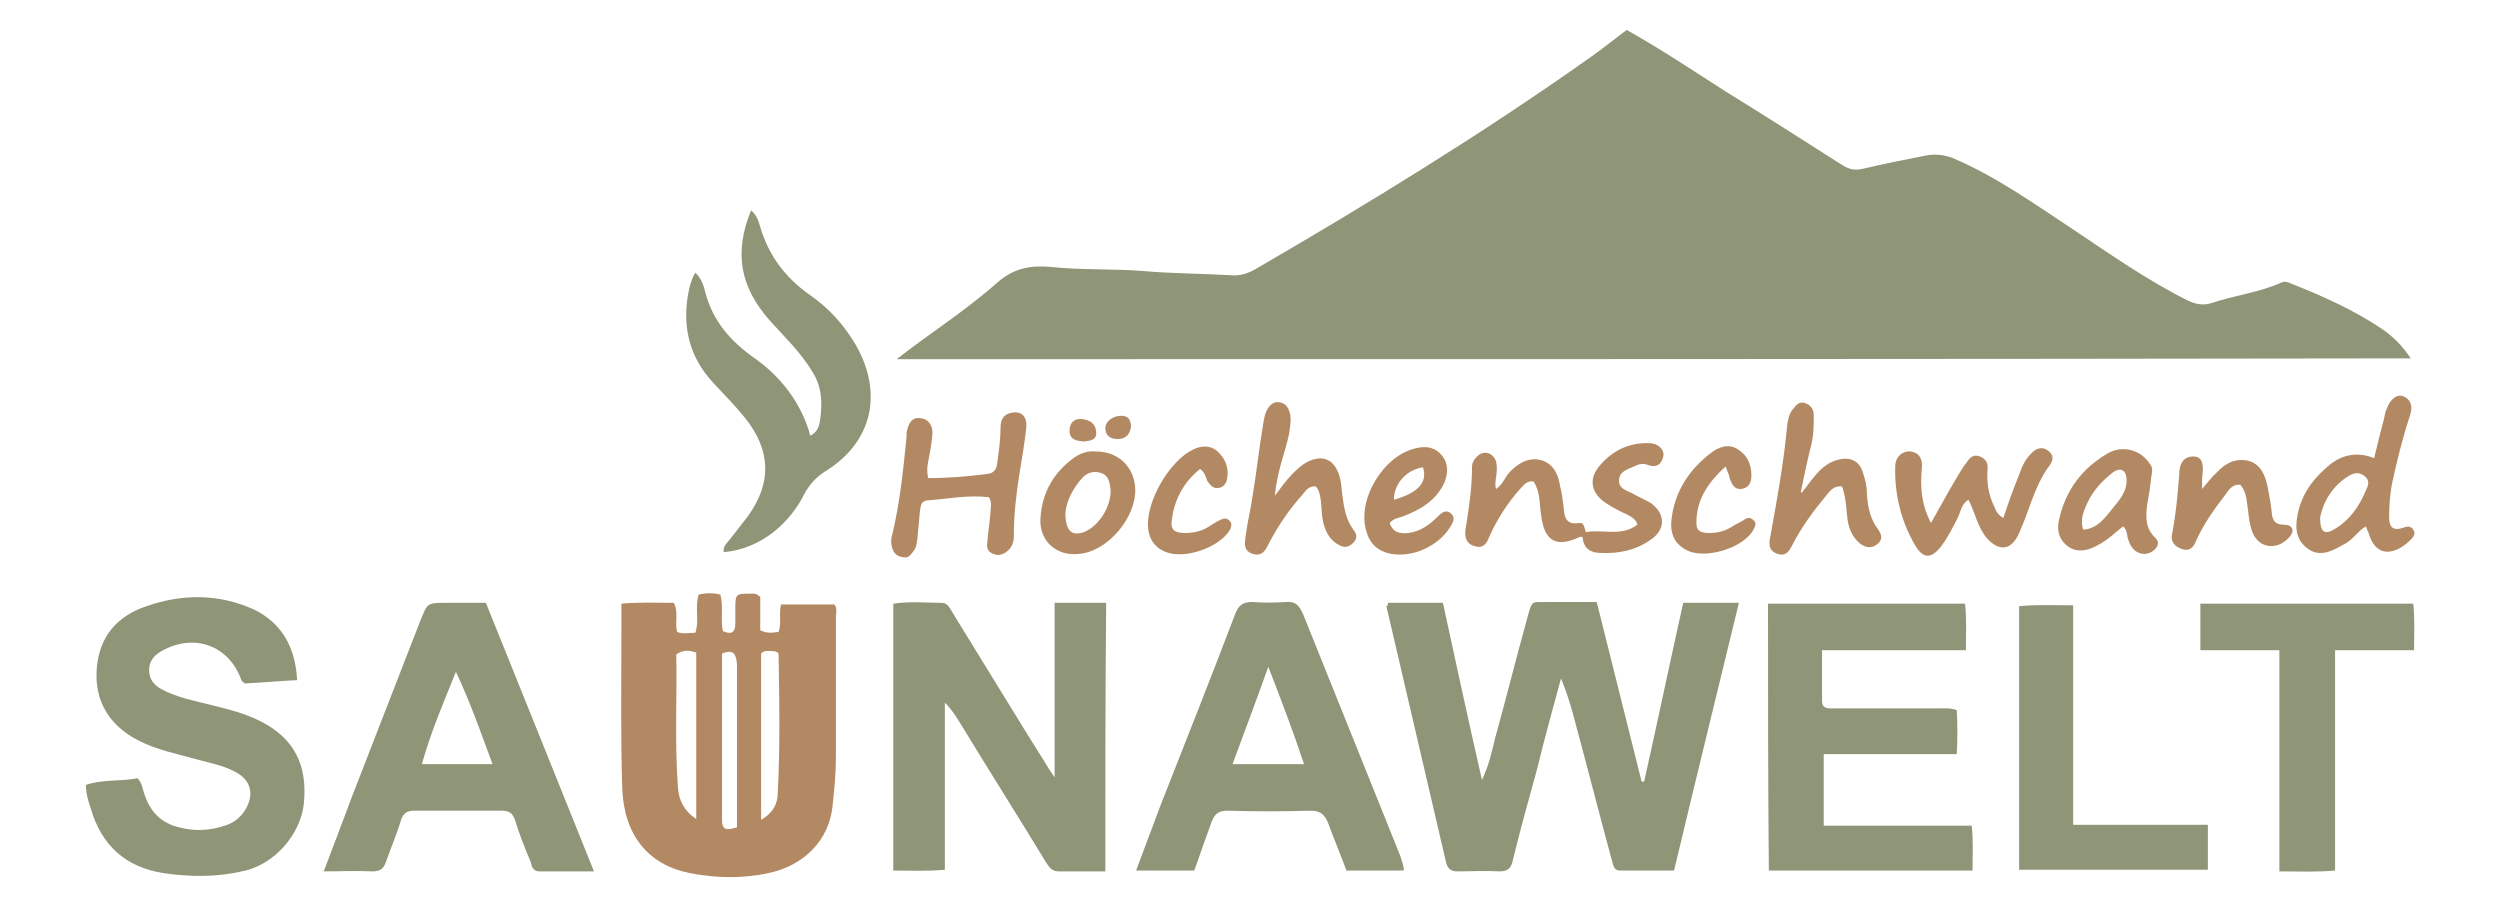 <?xml version="1.0" encoding="utf-8"?>
<svg xmlns="http://www.w3.org/2000/svg" xmlns:xlink="http://www.w3.org/1999/xlink" version="1.1" id="Ebene_1" x="0px" y="0px" viewBox="0 0 300 109.1" style="enable-background:new 0 0 300 109.1;" xml:space="preserve" width="350" height="127">
<style type="text/css">
	.st0{fill:#8F9577;}
	.st1{fill:#B38963;}
</style>
<g>
	<path class="st0" d="M107.5,43.2c4.1-3.2,8.4-5.9,12.2-9.3c2-1.7,4-2,6.3-1.8c3.7,0.4,7.5,0.2,11.2,0.5c3.5,0.3,7,0.3,10.5,0.5   c1.1,0.1,2-0.2,2.9-0.7c13.6-7.9,27-16.1,39.9-25.2c1.6-1.1,3.2-2.4,4.8-3.6c4.1,2.3,8,4.9,11.9,7.4c4.7,2.9,9.4,5.9,14.1,8.9   c0.8,0.5,1.5,0.6,2.4,0.4c2.5-0.6,5.1-1.1,7.6-1.6c1.1-0.2,2.1-0.1,3.2,0.3c5.2,2.2,9.8,5.5,14.5,8.6c4.5,3,8.9,6.1,13.7,8.5   c1,0.5,2,0.7,3.1,0.3c2.7-0.9,5.5-1.2,8.2-2.4c0.4-0.2,0.8-0.1,1.2,0.1c3.8,1.5,7.6,3.2,11,5.5c1.3,0.9,2.4,2,3.4,3.5   C228.9,43.2,168.2,43.2,107.5,43.2z"/>
	<path class="st0" d="M166.6,72.5c2.1,0,4.3,0,6.6,0c1.5,6.9,3,13.9,4.7,21.3c0.9-1.9,1.2-3.5,1.6-5.1c1.3-4.7,2.5-9.5,3.8-14.2   c0.7-2.6,0.5-2,2.8-2.1c1.8,0,3.6,0,5.6,0c1.8,7.2,3.6,14.4,5.4,21.6c0.1,0,0.2,0,0.3,0c1.6-7.1,3.1-14.3,4.7-21.5   c2.2,0,4.4,0,6.7,0c-2.6,10.7-5.2,21.3-7.8,32.2c-2.2,0-4.3,0-6.5,0c-0.8,0-0.8-0.7-1-1.3c-1.6-5.9-3.1-11.8-4.7-17.7   c-0.4-1.4-0.8-2.7-1.4-4.1c-1,3.7-2,7.3-2.9,11c-1,3.6-2,7.2-2.9,10.9c-0.2,1-0.7,1.3-1.6,1.3c-1.7-0.1-3.4,0-5.1,0   c-0.7,0-1.1-0.3-1.3-1c-2.4-10.3-4.8-20.6-7.2-30.9C166.5,72.9,166.6,72.8,166.6,72.5z"/>
	<path class="st1" d="M74.4,72.6c2.2-0.2,4.3-0.1,6.3-0.1c0.6,1.1,0.1,2.3,0.4,3.5c0.7,0.3,1.4,0.1,2.2,0.1c0.5-1.5-0.1-3.1,0.4-4.6   c0.9-0.2,1.7-0.2,2.6,0c0.4,1.4,0,2.9,0.3,4.4c0.9,0.4,1.5,0.3,1.5-0.9c0-0.6,0-1.2,0-1.8c0-1.8,0.1-1.8,1.8-1.8   c0.4,0,0.7-0.1,1.2,0.4c0,1.2,0,2.7,0,4c0.8,0.4,1.4,0.3,2.2,0.2c0.4-1,0-2.1,0.3-3.3c2.1,0,4.2,0,6.4,0c0.4,0.4,0.2,1,0.2,1.5   c0,5.6,0,11.3,0,16.9c0,1.9-0.2,3.9-0.4,5.8c-0.4,4.1-3.4,7.2-7.7,8.1c-3.2,0.7-6.4,0.6-9.5,0c-5-1-7.9-4.6-8.1-10.2   c-0.2-6.3-0.1-12.6-0.1-18.9C74.4,74.8,74.4,73.7,74.4,72.6z M83.4,98.5c0-6.8,0-13.4,0-20c-0.8-0.3-1.5-0.4-2.4,0.2   c0.1,5.3-0.2,10.6,0.2,16C81.3,96.2,81.9,97.5,83.4,98.5z M91.2,98.6c1.4-0.8,2-1.9,2-3.2c0.3-5.6,0.2-11.2,0.1-16.8   c0,0-0.1-0.1-0.1-0.1c-0.2-0.2-0.6-0.2-0.9-0.2c-0.4,0-0.7-0.1-1.1,0.3C91.2,85.2,91.2,91.8,91.2,98.6z M86.5,78.6   c0,6.7,0,13.4,0,20c0,1.4,0.7,1.2,1.8,0.9c0-1.2,0-2.3,0-3.5c0-5.4,0-10.8,0-16.1C88.2,78.8,88,78,86.5,78.6z"/>
	<path class="st0" d="M132.6,104.8c-2,0-3.8,0-5.6,0c-0.9,0-1.2-0.6-1.6-1.2c-3.4-5.6-6.9-11.1-10.3-16.7c-0.5-0.8-1-1.6-1.8-2.4   c0,6.7,0,13.3,0,20.1c-2.2,0.2-4.1,0.1-6.2,0.1c0-10.8,0-21.4,0-32.1c2-0.3,3.9-0.1,5.8-0.1c0.8,0,1,0.7,1.4,1.3   c3.9,6.3,7.7,12.6,11.6,18.8c0.1,0.2,0.3,0.4,0.6,0.9c0-7.2,0-14,0-21c2.2,0,4.1,0,6.2,0C132.6,83.3,132.6,93.9,132.6,104.8z"/>
	<path class="st0" d="M35.4,81.8c-2.2,0.1-4.3,0.3-6.3,0.4c-0.2-0.2-0.4-0.3-0.4-0.4c-1.5-4.2-5.7-5.7-9.6-3.5   c-0.9,0.5-1.5,1.2-1.5,2.3c0,1.1,0.6,1.8,1.5,2.3c1.9,1,4,1.4,6,1.9c2,0.5,4.1,1,6,2c3.9,2,5.6,5.2,5.1,9.9c-0.4,3.6-3.4,7.1-7,8   c-3.3,0.8-6.6,0.8-9.9,0.3c-4.5-0.7-7.4-3.3-8.7-7.7c-0.3-0.9-0.6-1.8-0.6-2.9c2-0.7,4.2-0.4,6.2-0.8c0.6,0.6,0.6,1.4,0.9,2.1   c0.7,2,2,3.3,4.1,3.8c1.9,0.5,3.7,0.4,5.5-0.2c1-0.3,1.8-0.9,2.4-1.8c1.2-1.9,0.8-3.7-1.2-4.7c-1.3-0.7-2.8-1-4.3-1.4   c-2.5-0.7-5.1-1.2-7.4-2.4c-3.4-1.8-5.2-4.7-4.9-8.6c0.3-3.8,2.4-6.3,6-7.5c4.3-1.5,8.7-1.5,12.9,0.4   C33.5,74.9,35.2,77.8,35.4,81.8z"/>
	<path class="st0" d="M212.3,72.6c7.9,0,15.7,0,23.7,0c0.2,1.8,0.1,3.6,0.1,5.6c-5.8,0-11.4,0-17.3,0c0,2.2,0,4.1,0,6.1   c0,1,0.8,0.9,1.5,0.9c4.2,0,8.4,0,12.5,0c0.7,0,1.3-0.1,2.2,0.2c0.1,1.6,0.1,3.4,0,5.3c-5.3,0-10.6,0-16,0c0,2.9,0,5.7,0,8.6   c5.9,0,11.8,0,17.8,0c0.2,1.9,0.1,3.6,0.1,5.4c-8.2,0-16.3,0-24.5,0C212.3,94,212.3,83.3,212.3,72.6z"/>
	<path class="st0" d="M58.1,72.5c4.3,10.7,8.6,21.3,13,32.3c-2.4,0-4.5,0-6.6,0c-0.7,0-0.9-0.6-1-1.1c-0.7-1.7-1.4-3.4-1.9-5.1   c-0.3-0.8-0.7-1.1-1.6-1.1c-3.5,0-7,0-10.5,0c-0.9,0-1.3,0.3-1.6,1.1c-0.5,1.7-1.2,3.3-1.8,5c-0.3,0.9-0.7,1.2-1.7,1.2   c-1.9-0.1-3.7,0-5.8,0c1.2-3.1,2.3-6.1,3.4-9c2.7-7,5.5-14.1,8.2-21.1c0.9-2.2,0.8-2.2,3.2-2.2C54.9,72.5,56.4,72.5,58.1,72.5z    M58.9,91.9c-1.4-3.8-2.7-7.5-4.4-11.1c-1.5,3.7-3,7.2-4.1,11.1C53.3,91.9,56,91.9,58.9,91.9z"/>
	<path class="st0" d="M168.5,104.7c-2.3,0-4.6,0-6.9,0c-0.7-1.9-1.5-3.8-2.2-5.7c-0.4-1-0.9-1.5-2.1-1.5c-3.3,0.1-6.7,0.1-10,0   c-1,0-1.5,0.3-1.9,1.3c-0.7,1.9-1.4,3.9-2.1,5.9c-2.3,0-4.5,0-7,0c1-2.7,2-5.3,3-8c3-7.6,6-15.2,8.9-22.8c0.4-1.1,0.9-1.5,2.1-1.5   c1.3,0.1,2.7,0.1,4,0c1.2-0.1,1.6,0.4,2.1,1.5c3.9,9.7,7.8,19.4,11.7,29.1C168.2,103.5,168.5,104,168.5,104.7z M152.2,80.2   c-1.5,4.2-2.9,7.9-4.3,11.7c3,0,5.7,0,8.6,0C155.2,88,153.8,84.3,152.2,80.2z"/>
	<path class="st0" d="M86.7,66.4c-0.1-0.7,0.4-1.1,0.8-1.6c0.7-0.9,1.4-1.8,2.1-2.7c2.9-4,2.8-7.9-0.3-11.8   c-1.2-1.5-2.5-2.8-3.8-4.2c-3.1-3.3-3.9-7.2-2.9-11.6c0.1-0.4,0.3-0.8,0.4-1.2c0.1-0.2,0.2-0.3,0.3-0.5c0.8,0.8,1,1.6,1.2,2.4   c0.9,3.4,3,5.8,5.8,7.8c2.6,1.8,4.7,4.2,6,7.1c0.3,0.7,0.6,1.4,0.8,2.3c0.9-0.4,1.1-1.2,1.2-1.9c0.3-2.1,0.2-4.1-1-5.9   c-1.4-2.3-3.3-4.1-5.1-6.1c-3.5-4-4.3-8.1-2.2-13.2c0.7,0.6,0.9,1.3,1.1,2c1,3.4,3,6.1,6,8.2c2.3,1.6,4.1,3.6,5.5,6   c3.3,5.8,2,11.7-3.7,15.2c-1.1,0.7-1.9,1.6-2.5,2.7C94.9,62.5,91.5,66,86.7,66.4z"/>
	<path class="st0" d="M264.3,78.2c0-2,0-3.8,0-5.6c8.5,0,17,0,25.6,0c0.2,1.8,0.1,3.6,0.1,5.6c-3.2,0-6.2,0-9.5,0c0,9,0,17.7,0,26.5   c-2.3,0.2-4.4,0.1-6.7,0.1c0-8.9,0-17.6,0-26.6C270.5,78.2,267.4,78.2,264.3,78.2z"/>
	<path class="st0" d="M265.2,99.2c0,2,0,3.6,0,5.4c-7.6,0-15.1,0-22.7,0c0-10.5,0-21,0-31.7c2.1-0.2,4.2-0.1,6.5-0.1   c0,8.8,0,17.5,0,26.4C254.5,99.2,259.8,99.2,265.2,99.2z"/>
	<path class="st1" d="M179.6,58.8c0.8-0.5,1.1-1.5,1.7-2.1c1.1-1.1,2.4-1.8,3.9-1.3c1.4,0.5,1.9,1.8,2.1,3.1   c0.2,0.8,0.3,1.5,0.4,2.3c0.1,1.1,0.1,2.4,1.9,2.1c0.6-0.1,0.6,0.6,0.8,1.1c2-0.4,4.2,0.6,6.2-0.9c-0.2-0.7-0.7-0.9-1.2-1.2   c-0.9-0.4-1.7-0.8-2.6-1.4c-1.7-1.1-2.1-2.8-0.9-4.3c1.5-1.9,3.6-3,6.1-2.9c1.1,0,1.9,0.8,1.7,1.6c-0.2,1-0.9,1.4-1.9,1   c-0.5-0.2-1-0.1-1.4,0.1c-0.8,0.4-1.9,0.6-2,1.6c-0.2,1.2,1,1.4,1.7,1.8c0.7,0.4,1.4,0.7,2.1,1.1c1.8,1.3,1.8,3.2,0,4.4   c-1.8,1.3-3.9,1.7-6,1.6c-1.2,0-2.1-0.5-2.2-1.9c-0.1,0-0.3-0.1-0.4,0c-2.8,1.3-4.2,0.5-4.6-2.7c-0.2-1.4-0.1-2.8-0.9-4   c-0.9-0.1-1.2,0.5-1.7,1c-1.5,1.7-2.7,3.6-3.6,5.6c-0.3,0.8-0.7,1.5-1.7,1.2c-1-0.2-1.3-1-1.2-1.9c0.4-2.5,0.8-5,0.8-7.6   c0-0.5,0.2-0.9,0.6-1.3c0.8-0.8,1.9-0.5,2.3,0.6C179.9,56.9,179.3,57.9,179.6,58.8z"/>
	<path class="st1" d="M111.3,57.5c2.4,0,4.8-0.2,7.1-0.5c0.8-0.1,1.1-0.5,1.2-1.3c0.2-1.4,0.4-2.9,0.4-4.3c0-1.1,0.5-1.7,1.6-1.8   c1-0.1,1.6,0.6,1.5,1.8c-0.2,1.8-0.5,3.6-0.8,5.4c-0.4,2.5-0.7,5-0.7,7.6c0,0.8-0.2,1.4-0.8,1.9c-0.5,0.4-1.1,0.6-1.7,0.3   c-0.6-0.2-0.8-0.7-0.7-1.3c0.1-1.3,0.3-2.5,0.4-3.8c0-0.5,0.2-1.1-0.2-1.7c-2.5-0.3-5,0.2-7.5,0.4c-0.7,0.1-0.7,0.7-0.8,1.3   c-0.1,1.1-0.2,2.2-0.3,3.3c-0.1,0.5-0.1,1.1-0.5,1.5c-0.3,0.5-0.7,0.9-1.3,0.7c-0.6-0.1-1-0.4-1.2-1c-0.2-0.6-0.2-1.2,0-1.8   c0.9-3.8,1.3-7.7,1.7-11.7c0-0.2,0-0.4,0-0.5c0.2-1,0.6-1.9,1.7-1.7c1,0.1,1.5,1,1.4,2c-0.1,1.1-0.3,2.2-0.5,3.2   C111.2,56,111.1,56.6,111.3,57.5z"/>
	<path class="st1" d="M231.9,62.9c1.2-2.1,2.2-4,3.3-5.8c0.3-0.5,0.6-1,1-1.5c0.4-0.6,0.8-1,1.6-0.7c0.7,0.3,1,0.8,0.9,1.6   c-0.1,1.5,0.1,3,0.8,4.4c0.2,0.5,0.4,1,1.1,1.4c0.6-1.8,1.2-3.5,1.9-5.2c0.3-0.9,0.7-1.8,1.4-2.5c0.6-0.7,1.4-1,2.2-0.3   c0.7,0.6,0.4,1.3-0.1,1.9c-1.7,2.4-2.3,5.3-3.5,7.9c-0.9,2.1-2.4,2.3-3.9,0.6c-1.1-1.3-1.4-3.1-2.2-4.6c-0.8,0.5-0.9,1.3-1.2,2   c-0.6,1.2-1.2,2.4-2,3.5c-1.2,1.6-2.2,1.7-3.2,0c-1.7-2.9-2.5-6.2-2.4-9.5c0-1.2,0.9-1.9,1.9-1.8c1.1,0.2,1.4,1,1.3,2   C230.6,58.5,230.7,60.6,231.9,62.9z"/>
	<path class="st1" d="M285.2,55.1c0.4-1.7,0.8-3.3,1.2-4.8c0.1-0.4,0.1-0.7,0.3-1.1c0.4-1.2,1.3-1.9,2.1-1.5c1,0.5,1,1.4,0.7,2.3   c-0.9,2.7-1.6,5.6-2.2,8.4c-0.2,1.3-0.3,2.5-0.3,3.8c0,1,0.3,1.7,1.6,1.3c0.5-0.2,1-0.3,1.3,0.2c0.4,0.6-0.1,1-0.5,1.4   c-1.6,1.5-4,2.2-4.9-1.1c-0.1-0.2-0.2-0.4-0.3-0.7c-1,0.6-1.6,1.7-2.7,2.2c-1.4,0.8-2.9,1.6-4.4,0.4c-1.5-1.2-1.4-2.8-1-4.5   c0.6-2.4,2.1-4.2,4-5.7C281.5,54.7,283.2,54.3,285.2,55.1z M278.7,62.2c0,1.8,0.5,2.2,1.8,1.4c1.8-1.1,2.9-2.7,3.7-4.6   c0.3-0.6,0.5-1.2-0.1-1.7c-0.6-0.5-1.2-0.5-1.9-0.1C280.2,58.4,279.1,60.3,278.7,62.2z"/>
	<path class="st1" d="M216.4,59.2c0.5-0.6,0.9-1.2,1.4-1.8c0.8-1,1.7-1.8,2.9-2.1c1.4-0.4,2.6,0.1,3,1.5c0.3,0.9,0.5,1.7,0.5,2.7   c0.1,1.5,0.4,2.9,1.3,4.1c0.4,0.6,0.7,1.2,0,1.8c-0.7,0.6-1.4,0.5-2.1,0c-1.1-0.9-1.5-2.1-1.6-3.5c-0.1-1.1-0.2-2.3-0.6-3.4   c-1-0.1-1.4,0.5-1.9,1.1c-1.5,1.8-2.9,3.7-4,5.8c-0.4,0.8-0.8,1.6-1.9,1.2c-1.1-0.4-1-1.3-0.8-2.2c0.8-4.4,1.6-8.8,2-13.2   c0.1-0.7,0.2-1.4,0.7-2c0.4-0.5,0.8-1,1.5-0.7c0.6,0.2,1,0.7,1,1.4c0,1.2,0,2.4-0.3,3.6c-0.5,2-0.9,3.9-1.3,5.9   C216.2,59.2,216.3,59.2,216.4,59.2z"/>
	<path class="st1" d="M153,59.6c0.7-0.9,1.3-1.8,2.1-2.6c0.5-0.5,1-1,1.7-1.4c1.9-1,3.4-0.4,4,1.8c0.2,0.7,0.2,1.4,0.3,2.1   c0.2,1.5,0.4,3,1.4,4.3c0.4,0.5,0.4,1-0.1,1.5c-0.5,0.5-1,0.6-1.6,0.3c-1.2-0.6-1.7-1.6-2-2.8c-0.3-1.3-0.1-2.7-0.6-3.9   c-0.1-0.2-0.2-0.3-0.3-0.4c-0.8-0.1-1.2,0.5-1.6,1c-1.6,1.8-2.9,3.7-4,5.8c-0.4,0.8-0.8,1.7-2,1.3c-1.2-0.4-0.9-1.4-0.8-2.3   c0.2-1.6,0.6-3.1,0.8-4.6c0.5-2.9,0.8-5.9,1.3-8.8c0.1-0.6,0.2-1.2,0.5-1.7c0.3-0.5,0.8-1,1.5-0.8c0.7,0.1,1,0.6,1.2,1.3   c0.2,0.8,0,1.7-0.1,2.5C154.2,54.5,153.2,56.9,153,59.6z"/>
	<path class="st1" d="M255,63.3c-1,0.8-1.9,1.7-3.1,2.3c-1.1,0.6-2.3,0.9-3.4,0.2c-1.2-0.8-1.5-2-1.2-3.3c0.8-3.6,2.8-6.2,5.9-8   c1.8-1,4-0.4,5.1,1.4c0.3,0.4,0.2,0.9,0.1,1.4c-0.1,1.1-0.3,2.3-0.5,3.4c-0.2,1.5-0.2,2.9,1,4c0.5,0.5,0.3,1-0.1,1.4   c-1.1,1-2.6,0.5-3.1-1C255.4,64.5,255.6,63.8,255,63.3z M250.2,63.7c1.7-0.1,2.6-1.4,3.5-2.5c0.9-1.1,1.9-2.2,1.7-3.8   c-0.1-0.9-0.8-1.2-1.6-0.6c-1.3,1-2.4,2.2-3.1,3.7C250.3,61.4,249.8,62.4,250.2,63.7z"/>
	<path class="st1" d="M264.5,58.8c0.8-0.9,1.2-1.5,1.8-2c1-1.1,2.2-1.7,3.7-1.4c1.6,0.4,2.1,1.8,2.4,3.2c0.2,1.1,0.4,2.1,0.5,3.2   c0.1,0.8,0.4,1.3,1.4,1.3c1.1,0,1.4,0.7,0.7,1.5c-1.4,1.6-3.6,1.4-4.4-0.5c-0.5-1.2-0.5-2.5-0.7-3.7c-0.1-0.7-0.2-1.4-0.8-2.1   c-0.9-0.1-1.4,0.6-1.8,1.2c-1.3,1.7-2.6,3.5-3.5,5.5c-0.3,0.8-0.8,1.4-1.8,1c-0.9-0.3-1.3-1-1.1-1.8c0.5-2.6,0.7-5.1,0.9-7.7   c0.1-0.9,0.6-1.6,1.6-1.6c1.1,0,1.2,0.8,1.2,1.7C264.5,57.2,264.5,57.8,264.5,58.8z"/>
	<path class="st1" d="M166.8,62.9c0.4,1.2,1.3,1.3,2.3,1.2c1.4-0.2,2.5-1,3.4-1.9c0.4-0.4,1-1,1.6-0.5c0.7,0.5,0.3,1.2-0.1,1.8   c-1.4,2.2-4.5,3.6-7.1,3.1c-1.5-0.3-2.5-1.2-2.9-2.7c-1.2-3.8,2.1-9.2,6-10c1.2-0.3,2.3-0.1,3.1,0.9c0.8,1,0.7,2.1,0.3,3.2   c-1,2.2-2.9,3.3-5,4.1C167.9,62.3,167.3,62.3,166.8,62.9z M170.8,56.2c-2,0.3-3.5,2-3.5,3.9C170.2,59.3,171.4,58,170.8,56.2z"/>
	<path class="st1" d="M131.5,54.3c2.7,0,4.6,1.9,4.7,4.5c0.1,3.4-3.2,7.4-6.6,7.8c-2.8,0.4-5-1.5-4.8-4.3c0.2-3.1,1.6-5.5,4.1-7.3   C129.8,54.4,130.7,54.2,131.5,54.3z M127.8,61.7c0,2.2,0.8,2.8,2.2,2.3c1.9-0.7,3.5-3.4,3.2-5.4c-0.1-0.7-0.3-1.5-1.1-1.7   c-0.8-0.3-1.6-0.1-2.2,0.5C128.7,58.7,127.9,60.3,127.8,61.7z"/>
	<path class="st1" d="M207.2,56.1c-2.1,1.9-3.4,3.9-3.5,6.4c-0.1,1.3,0.3,1.6,1.6,1.6c1.1,0,2-0.3,2.9-0.9c0.5-0.3,1-0.5,1.4-0.8   c0.4-0.2,0.7-0.1,1,0.2c0.3,0.3,0.2,0.6,0,1c-1.1,2.3-6,3.8-8.2,2.5c-1.5-0.8-1.9-2.2-1.7-3.7c0.4-3.3,2.1-5.9,4.7-7.9   c0.9-0.7,2.1-1.2,3.2-0.5c1.2,0.7,1.7,1.8,1.7,3.2c0,0.8-0.3,1.5-1.2,1.6c-0.8,0.1-1.1-0.5-1.4-1.2   C207.7,57.3,207.5,56.9,207.2,56.1z"/>
	<path class="st1" d="M144,56.4c-2,1.6-3.1,3.7-3.4,6.1c-0.2,1.2,0.3,1.6,1.6,1.6c1,0,2-0.2,2.9-0.8c0.5-0.3,0.9-0.6,1.4-0.8   c0.4-0.2,0.8-0.2,1.1,0.2c0.3,0.3,0.1,0.7,0,1c-1.2,2.1-5.4,3.6-7.7,2.7c-1.1-0.4-1.9-1.3-2.1-2.5c-0.6-3.2,2.5-8.6,5.5-9.9   c1.1-0.5,2.2-0.4,3,0.5c0.9,0.9,1.2,2.1,0.9,3.3c-0.2,0.6-0.6,0.9-1.2,0.9c-0.5,0-0.8-0.4-1.1-0.8C144.7,57.6,144.7,56.9,144,56.4z   "/>
	<path class="st1" d="M130,53.1c-0.7-0.1-1.7-0.1-1.7-1.3c0-0.9,0.5-1.5,1.5-1.4c0.9,0.1,1.6,0.5,1.7,1.5   C131.6,52.9,130.9,53,130,53.1z"/>
	<path class="st1" d="M135.7,51.2c-0.1,1-0.6,1.6-1.6,1.6c-0.9,0-1.5-0.4-1.5-1.3c0-0.8,0.9-1.5,1.9-1.5   C135.4,50,135.6,50.5,135.7,51.2z"/>
</g>
</svg>
